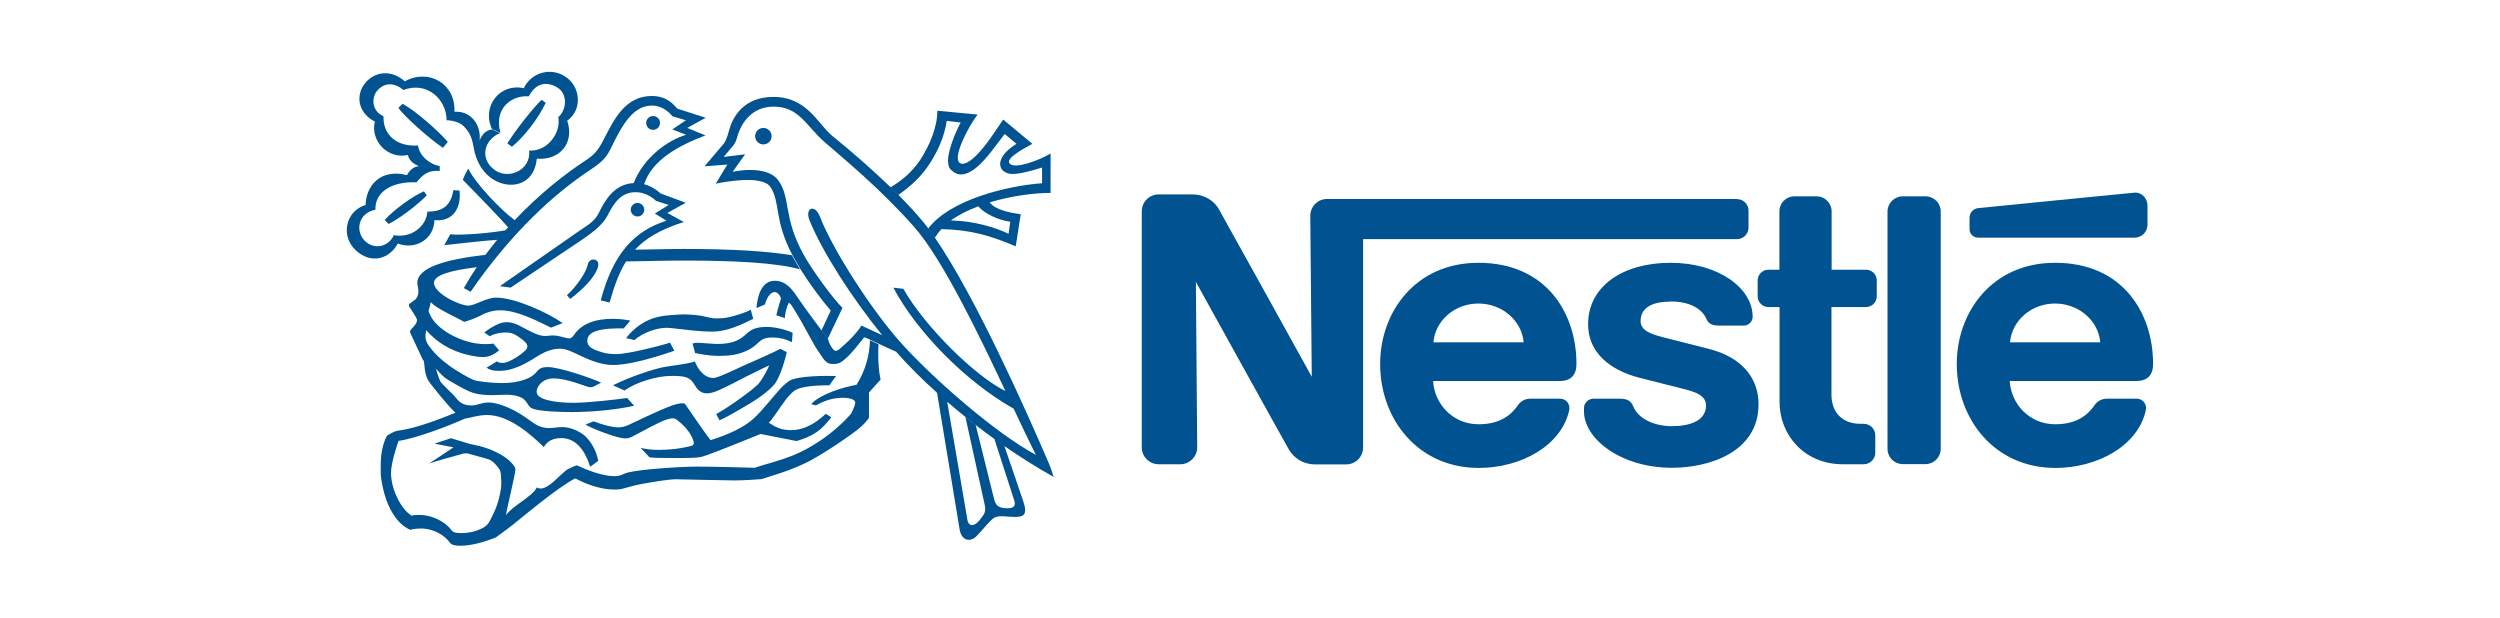 <svg xmlns="http://www.w3.org/2000/svg" id="Layer_1" viewBox="0 0 170 42"><defs><style> .cls-1 { fill: #005390; fill-rule: evenodd; } </style></defs><path class="cls-1" d="M131.97,14.39c0-.58-.46-1.04-1.04-1.04h-1.54c-.58,0-1.04.47-1.04,1.04v16.13c0,.58.47,1.04,1.04,1.04h1.54c.58,0,1.04-.47,1.04-1.04V14.39ZM133.93,14.82v.77c0,.32.26.57.58.57h10.64c.49,0,.88-.39.88-.88v-1.3c0-.49-.4-.92-.88-.88,0,0-10.29,1.01-10.62,1.05-.34.03-.61.32-.6.67h0ZM125.32,31.57c-2.65,0-4.31-2.01-4.31-4.24v-6.45h-.76c-.4,0-.73-.33-.73-.73h0v-1.08c0-.4.33-.73.73-.73h.75s0-3.97,0-3.97c0-.56.45-1.02,1.02-1.02h1.51c.56,0,1.02.46,1.02,1.02v3.97h2.34c.4,0,.73.32.73.73v1.08c0,.4-.33.73-.73.73h-2.35s0,5.97,0,5.97c0,1.17.71,1.97,1.98,1.97h.21c.44,0,.79.35.79.79v1.17c0,.44-.36.79-.79.79h-1.42s0,0,0,0ZM100.53,17.87c-4.28,0-6.68,3.35-6.68,6.88,0,3.76,2.57,7.07,6.71,7.07,2.83,0,5.62-1.49,6.15-3.94.07-.33-.15-.76-.62-.77h-2.02c-.37,0-.67.18-.85.44-.58.85-1.43,1.3-2.68,1.3-1.77,0-3-1.4-3.09-2.94h8.6c.79,0,1.15-.43,1.15-1.16,0-3.44-2.04-6.88-6.67-6.88h0ZM100.53,20.64c1.58,0,2.94,1.12,3.08,2.64h-6.14c.14-1.52,1.48-2.64,3.06-2.64ZM139.74,17.87c-4.28,0-6.68,3.35-6.68,6.88,0,3.76,2.57,7.07,6.71,7.07,2.83,0,5.62-1.49,6.15-3.94.07-.33-.15-.76-.62-.77h-2.02c-.37,0-.67.18-.85.44-.58.85-1.43,1.3-2.68,1.3-1.77,0-3-1.4-3.09-2.94h8.6c.79,0,1.15-.43,1.15-1.16,0-3.44-2.04-6.88-6.66-6.88h0ZM139.74,20.64c1.58,0,2.94,1.12,3.08,2.64h-6.14c.14-1.52,1.48-2.64,3.06-2.64Z"></path><path class="cls-1" d="M118.11,13.53h-27.87c-.63,0-1.14.51-1.14,1.15l.1,10.94s-6-10.85-6.32-11.4c-.29-.52-.93-1-1.8-1h-2.29c-.63,0-1.15.51-1.15,1.15v16.05c0,.63.51,1.15,1.15,1.15h1.47c.63,0,1.15-.52,1.15-1.15l-.09-11.25s6.06,10.95,6.32,11.39c.35.58.94,1.02,1.8,1.02h2.1c.63,0,1.15-.51,1.15-1.15v-14.17s25.43,0,25.43,0c.43,0,.78-.35.78-.78h0v-1.16c0-.43-.35-.78-.78-.78h0Z"></path><path class="cls-1" d="M113.6,20.5c1.21,0,2.12.44,2.44,1.2.16.37.46.44.88.44h1.67c.28,0,.59-.24.59-.6,0-1.94-2.31-3.67-5.58-3.67s-5.61,1.61-5.61,4.18c0,1.97,1.55,3.13,3.46,3.63.87.23,2.36.59,3.08.78.78.2,1.48.44,1.48,1.11,0,1.05-1.11,1.41-2.32,1.41s-2.29-.51-2.62-1.33c-.19-.48-.52-.54-1.03-.54h-1.69c-.3,0-.64.25-.64.64v.22c0,1.88,2.52,3.84,5.98,3.84,2.46,0,5.89-1.02,5.89-4.32,0-1.91-1.28-3.23-3.36-3.76-.81-.21-2.77-.7-3.19-.81-.76-.2-1.47-.44-1.47-1.09,0-.98.91-1.32,2.04-1.32ZM51.91,9.82c.31,0,.56-.25.56-.56s-.25-.56-.56-.56-.56.25-.56.56.25.56.56.56ZM44.41,8.83c.26,0,.47-.21.47-.47,0-.26-.21-.47-.47-.47h0c-.26,0-.47.21-.47.47,0,.26.21.47.47.47ZM38.78,20.33l-.23-.25c.64-.59,1.31-1.54,1.42-2.09.1-.52.84-.43.7.13-.18.72-1.06,1.58-1.9,2.21h0ZM34.03,9.03c-1.17.51-1.35,1.71-.52,2.43.99.87,2.63.11,2.47-1.22,1.33.07,2.19-1.31,1.98-2.27.59-.51.65-1.59-.06-2.02-.76-.46-1.48-.28-1.94.6-1.22-.09-2.39.87-1.93,2.48l-.57-.25c-.74-1.56.56-3.15,2.16-2.78.44-.96,1.59-1.38,2.55-.94.09.04.17.09.25.14,1.03.62,1.24,2.23.15,3.01.52,1.5-.51,2.72-2.07,2.58-.18,1.93-2,2.18-3.18,1.26-.66-.52-.93-1.23-1.06-1.77-.13-.57-.13-1.08-.7-1.67-.42-.44-1.19-.43-1.19-.43,0-1.4-1.31-2.68-2.94-2.06-.58-.5-1.29-.55-1.8.07-.3.36-.46,1.29.45,1.72-.05,1.28.93,2.09,2.35,1.98.06.68.81,1.31,1.47,1.4v.34c-.72-.07-1.1.18-1.58.77-1.67-.08-2.84.66-2.79,1.86-1.17.22-1.39,1.45-.73,2.11s1.64.4,1.98-.38c1.19.23,2.23-.62,2.28-1.6,1.11,0,1.59-.44,1.77-1.46l.42.03c.12,1.1-.38,2.14-1.71,2.01-.03,1.31-1.3,2.04-2.49,1.59-.55,1.04-1.82,1.45-2.88.44-1.03-.98-.65-2.66.69-3.06.03-1.28.98-2.5,2.82-2.03,0,0,.24-.57.81-.61-.38-.16-.67-.37-.75-.76-1.39.3-2.57-.98-2.25-2.27-1.25-.66-1.27-1.9-.65-2.63.65-.77,1.73-.94,2.69-.11,1.64-.91,3.48.2,3.37,2.07,1.14-.08,1.84.92,1.71,1.96.19-.46.41-.67.83-.76l.57.25h0Z"></path><path class="cls-1" d="M36.83,6.79l.28.2c-.54,1.13-1.49,2.33-2.3,2.99l-.31-.23c.58-.94,1.81-2.48,2.33-2.96h0ZM28.83,13.01l.19.28c-.68.69-1.93,1.62-2.6,1.94l-.26-.28c.64-.69,1.87-1.6,2.67-1.94ZM30.45,9.65l-.33.4c-.89-.58-2.64-2.15-3.03-2.71l.28-.28c.85.43,2.5,1.9,3.08,2.59ZM28.81,24.48c.1.51.02,1.07.47,1.62.16.19,1.05,1.36,1.69,1.97-.87.34-2.62,1.06-3.88,1.21-.25.03-.54.21-.77.34-.16.27-.32.75-.39,1.29-.05.39-.04.82-.04,1.26,0,.39.21,1.61.64,2.43.44.82.85,1.19,1.37,1.43.1-.04.33-.08.67-.09.95-.02,1.7.5,2.02.96.13.17.38.21.71.21.77,0,1.61-.25,2.41-.56.17-.14.65-.46,1.13-.84.47-.37,3.12-2.61,4.28-3.18.62.33,1.63.76,2.67.76.06,0,.26,0,.47-.04.33-.07.74-.22,1.27-.32.94-.18,2.05-.34,2.37-.34.87.01,3.41.08,4.01.08.63,0,1.53-.06,1.88-.09.53-.18,1.72-.5,2.85-1.03,1.13-.5,3.52-2.16,3.91-2.53.19-.17.36-.36.48-.52.05-.06.06-.09.06-.14v-1.67s.56-.63.77-.85c.02-.02.02-.05.02-.07-.1-.32-.2-1.33-.14-2.36l-.58-.27c-.03,1.07-.34,2.12-.92,3.03-.86.14-2.49.64-3.08,1.31l.32.09c.55-.31,1.15-.52,1.82-.52.6,0,.86.16.86.33,0,.12-.11.4-.16.49-.05.1-.09.23-.19.34-.82.9-1.78,1.66-2.84,2.25-.75.42-1.46.7-2.57,1.02-.33.09-.79.23-1.08.33-.42-.01-2.6-.08-3.88-.08s-3.91.19-4.74.4c-.38.1-.47.25-.91.25-.82,0-1.9-.42-2.57-.74-.1.03-.34.13-.58.25-.47.23-1.52,1.69-2.13,1.25-.31.64-1.65,1.24-2.11,1.9.05-.35.59-2.59.64-3.04,0-.08.02-.14-.03-.23-.49-.82-1.86-1.34-2.63-1.49-.23-.04-.34-.08-.49-.11l-1.22-.37-1.13.37,1.3.25-1.66,1.1c.29-.11,2.07-.61,2.2-.64.15-.04.34-.09.55-.01.24.08.93.24,1.34.38.24.08.64.53.74.76.04.1.06.31.08.76.02.29-.06.69-.13,1-.18.81-.55,1.45-.67,1.68-.16.31-.38.41-.6.52-.36.17-.8.28-1.29.28-.34,0-.56-.01-.71-.21-.45-.61-1.57-1.2-2.71-.98-.7-.42-1.39-1.79-1.39-2.88,0-.65.33-1.68.51-2.2,1.14-.15,3.42-1.02,4.53-1.52.23-.01.87-.24,1.48-.24,1.49,0,2.97,1.3,3.87,2.18.15-.24.42-.61,1.19-.61,1.06,0,1.66.96,1.96,1.95l.55-.4c-.11-.61-.4-1.18-.83-1.63-.36-.36-1.06-.67-1.6-.67-.33,0-.67.07-.88.07-.75,0-1.06-.34-1.62-.72-.6-.42-1.72-1.02-2.52-1.02-.51,0-.74.2-1.17.2-.62,0-.86-.26-1.15-.63-.13-.16-.76-.72-.93-.95-.1-.13-.27-.66-.33-.92l-.86-.61h0Z"></path><path class="cls-1" d="M29.67,25.1c.18.19.36.41.58.58.22.17.49.31.75.46.37.21.78.45,1.19.58.36.11.83.15,1.27.15.63,0,1.37-.13,1.98.16.41.19.44.63.76.75.51.2,1.92.24,2.7.24,1.55,0,3.23-.2,4.22-.43l-.48-.53c-.69.11-2.7.33-3.62.33-1.3,0-2.53-.21-2.53-.75,0-.37.4-.91,1.16-.91.82,0,2.06.49,2.28.56.23.07.32.05.47-.02l.48-.25c-.64-.3-2.85-1.06-3.62-1.06-.36,0-.56.05-.8.36-.3.38-1.09.73-2.35.73-.69,0-1.68-.12-1.9-.21-.38-.16-1.12-.59-1.6-.93-.61-.44-1.15-.93-1.52-1.51-.11-.16-.16-.36-.16-.55,0-.15.04-.29.06-.4.11.15.23.26.38.4.67.65,1.65,1.14,2.66,1.33.29.06.54.1.83.1.43,0,.83-.23,1.08-.46l-.4-.46c-.13.04-.39.04-.57.04-1.47,0-3.33-.96-3.76-2.07-.04-.11-.09-.17-.05-.27.04-.1.1-.32.13-.52.09.1.26.25.49.39.55.35,1.59.83,1.79.96.52-.15.92-.33,1.23-.49.37-.2.79-.3,1.21-.3,1.07,0,2.31.61,3.46,1.18l.79-.31c-1.03-.72-3.26-1.73-4.51-1.73-.73,0-1.42.54-1.91.54-.6,0-2.33-.84-2.33-1.54,0-.54,1.12-.85,2.91-1.07-.31.46-.61.94-.88,1.42l.46.25c2.81-4.07,5.74-6.72,8.2-8.33.89-.59,1.1-.93,1.41-1.57.76-1.56,1.48-2.76,2.73-2.76.58,0,1.06.33,1.39.73l.91.27-.92.62.94.37c-1.22.34-2.89,1.53-3.57,3.28-1.3.07-1.93,1.12-2.36,2.01-.29.6-.74.83-1.41,1.29l-5.33,3.71.73.1,4.92-3.3c.97-.66,1.43-1.14,1.67-1.6.46-.91.95-1.59,1.91-1.59.47,0,.98.2,1.39.59l.86.28-.94.58.79.49c-2.26.71-3.66,2.33-4.47,5.42l.6.14c.3-1.02.6-1.96,1.12-2.79,1.31-.02,2.63-.06,3.93-.06,3.47,0,6.35.15,7.9.6l-.55-.96c-1.66-.28-4.08-.43-7.35-.43-1.1,0-2.21.04-3.32.05.71-.76,1.74-1.39,3.32-1.88l-1.12-.62,1.25-.69-1.7-.63c-.3-.27-.67-.51-1.13-.63.54-1.67,2.4-2.65,4.17-3.32l-1.24-.51,1.26-.69-1.93-.62c-.5-.59-.99-.86-1.74-.86-1.79,0-2.55,1.56-3.26,2.94-.37.73-.61,1.03-1.25,1.45-1.38.9-3.14,2.28-4.81,4.05-.88-.63-2.67-2.48-3.15-3.49-.19.24-.38.75-.38.75.18.19,2.29,2.32,3.08,3.23l-.18.2c-.84.17-3.01.37-3.75.27l-.41.74c.55-.05,2.71-.31,3.6-.36-.27.33-.54.67-.8,1.02-2.78.32-4.63.88-4.63,1.91,0,.17.07.36.07.54,0,.43-.16.59-.47.78-.2.12-.21.21-.13.33.09.12.51.75.51.88,0,.2-.2.41-.37.59-.14.16-.14.2-.03.41l.8,1.71.86.62h0ZM64.02,15.58c-.18.19-.33.39-.46.6l-.45-.63c1.49-1.99,5.43-2.92,7.75-3.09v-1.07c-.29.09-.61.19-.9.26-.41.1-.8.19-1.12.18-.32,0-.58-.14-.71-.31-.31-.44-.02-1.11.99-1.74l-.8-.67c-.62.8-1.23,1.69-1.85,2.22-.56.48-1.15.72-1.63.36-.26-.19-.35-.28-.38-.78.03-.73.48-1.86.87-2.58l-.95-.11c-.17,1.11-.62,2.05-1.11,2.83-.61.97-1.39,1.65-2.19,2.21l-.53-.52c.65-.38,1.46-1,2.02-1.86.65-1,1.17-2.23,1.17-3.35l2.74.26c-.39.49-1.02,1.61-1.26,2.41-.13.42-.12.75.03.87.29.22.8-.13,1.29-.66.7-.75,1.38-1.88,1.68-2.28l1.98,1.65c-.88.47-1.74,1-1.57,1.3.16.27.72.19,1.34,0,.51-.16,1.01-.37,1.47-.64v2.68c-.96-.01-2.58.17-4.14.64.37.52,1.44.72,2.11.81l-.34,2.18c-1.71-.72-3.03-1.13-5.09-1.17l.68-.59c1.53.03,3.05.47,3.92.91l.12-.82c-.78-.1-1.76-.55-2.18-1.05-.68.26-1.32.57-1.86.96l-.68.59h0Z"></path><path class="cls-1" d="M55.85,22.49l.64-1.37c-.75-.88-1.43-1.82-2.05-2.8l-.55-.96c-1.27-2.41-.81-3.57-1.49-4.63-.56-.88-3.28-.33-3.73-.24l.79-1.3-1.55.12,1.32-1.56c.14-.2.21-.39.36-.93.23-.82.94-2.23,3.01-2.23,2.3,0,3.01,1.86,4.02,2.67,1.37,1.11,2.69,2.27,3.96,3.49l.53.52c.68.69,1.37,1.41,2.02,2.27l.45.63c2.77,4.04,6.21,11.77,7.73,15.31.15.34.25.69.34.95-1.15-.64-2.26-1.34-3.34-2.09l-.68-.48c-.43-.31-.85-.62-1.27-.95l-.7-.55c-.42-.34-.84-.68-1.25-1.04l1.38,8.06c.1.47.51.4.83-.02s.45-.53.33-1.08l-1.3-5.92.7.55,1.25,5.03c.12.45.31.6.84.62.53.02.64-.18.53-.53l-1.35-4.18.68.48,1.28,3.75c.33.96,0,1.07-.58,1.07s-1.09-.14-1.41.07c-.32.2-.71.76-1.19,1.24-.42.43-1.03.32-1.15-.49l-1.53-9.26c-.98-.88-1.92-1.81-2.79-2.8-.39-.17-.78-.34-1.16-.53l-.58-.27c-.14-.07-.28-.13-.42-.18-.42.51-.83,1.08-1.3,1.48-.25.22-.42.34-.8.34-.11,0-.26,0-.39-.08-.14-.08-.28-.24-.42-.47-.11-.17-.28-.39-.42-.63-.3-.51-.63-1.14-.92-1.66-.33-.58-.61-1.01-.65-1.08-.06-.11-.22-.25-.22-.25-.16.26-.28.77-.28,1.05l-.58-.19c.08-.38.23-.87.31-1.11,0-.2-.23-.47-.41-.47-.26,0-.53.29-.67.84l-.58.25c.07-.89.37-1.86,1.25-1.86.71,0,1.15.54,1.49,1.05.34.51,1.45,2.02,1.68,2.32l.44.56c.08.35.22.55.3.66.15.24.32.22.55,0,.1-.1.44-.37.76-.71.28-.29.56-.65.67-.83.32.15.92.43,1.41.65-2.08-2.56-4.07-5.67-4.93-7.78-.36-.87.34-1.17.68-.31.91,2.34,3.59,6.47,5.55,8.64,2.27,2.51,6.44,6.13,9.15,7.59-.39-.77-.91-1.87-1.51-3.14-3.3-1.86-6.63-5.29-8.18-8.23l.68.08c1.45,2.56,4.9,5.96,6.94,6.95-1.86-3.96-4.29-8.97-6.18-11.13-2.35-2.67-4.91-4.74-6.14-5.82-1.21-1.06-1.71-2.39-3.44-2.39-1.43,0-2.19,1.03-2.48,2.07-.06.2-.09.33-.24.54l-.68.81,1.46-.18-.85,1.19s2.3-.52,3.1.58c.87,1.18.31,2.5,1.73,5.06.62,1.13,2.14,3.16,2.64,3.61l-.99,2.08-.44-.56h0ZM33.28,22.85l-.35-.24c.29-.23.61-.43.96-.58.18-.08.38-.12.58-.12.39,0,.72.16,1.05.34.52.28,1.1.6,1.55.6.17,0,.33-.04.53-.04.44,0,.86.2,1.11.2.15,0,.25-.13.35-.27.24-.35.58-.61,1.01-.79.46-.19,1.01-.27,1.62-.27.47,0,.93.07,1.17.12,0,0-.36.44-.45.53-.48,0-1.39-.02-1.98.22-.36.15-.49.35-.49.65,0,.43.48.6,1.02.76.32.1.67.12.97.12.37,0,1.08-.14,1.77-.29.84-.19,1.63-.41,1.86-.49l.3.55c-.94.32-1.9.62-2.79.8-.5.1-.98.17-1.41.17-.71,0-1.49-.3-2.13-.6-.54-.26-1.02-.51-1.45-.51-.48,0-.94.17-1.38.42-.22.13-.88.58-1.47.81-.45.18-.82.28-1.28.28-.41,0-.65-.06-.86-.22l.71-.43c.09.09.25.11.36.11s.22-.01.5-.13c.16-.07.39-.21.53-.3.28-.18.37-.29.48-.37.21-.17.29-.39.02-.64-.13-.13-.28-.24-.43-.34-.24-.15-.42-.29-.86-.29-.52,0-.89.14-1.09.25h0Z"></path><path class="cls-1" d="M43.14,23.13s-.42-.12-.57-.13c.26-.35.59-.66.95-.91.57-.39,1.18-.6,2.09-.66.25-.02.75-.06,1.03-.05.25.01.68.03,1.08.1.28.05.54.13.76.16.13.02.59.01.75-.01.64-.1,1.42-.35,1.82-.57l.17.62c-.87.44-1.85.87-2.75.87-.46,0-.94-.03-1.4-.08-.8-.08-1.49-.18-1.73-.18-.65,0-1.58.3-2.2.83h0ZM42.5,26.57l-.82-.37c1.13-.57,2.87-1.15,3.58-1.26.71-.11,1.52-.2,1.99-.36.21.54.64,1.12,1.25,1.12.22,0,.59-.17.96-.33.41-.18.83-.38,1.04-.48.23-.1.99-.43,1.62-.72.32-.15.64-.29.95-.45l.43.23c-.13.56-.34,1.26-.58,1.75-.09.19-.19.36-.29.47-.19.21-.49.49-.88.77-.43.31-.95.62-1.51.94-.43.25-.87.5-1.31.7l-.23-.42c.68-.38,1.37-.87,1.98-1.32.29-.21.57-.43.76-.61.15-.13.24-.25.31-.36.18-.27.47-.78.56-1.03-.25.12-1.21.58-1.64.8-.48.26-1.27.66-1.71.86-.35.16-.66.25-.88.25-.49,0-.71-.35-.84-.57-.31-.55-.64-.61-1.52-.62-1.02-.01-2.41.41-3.24.98h0ZM47.27,24.02s-.12-.48-.18-.66c0,0,.14-.05.33-.05.3,0,1.06.08,1.37.08,1.18,0,1.61-.37,1.96-.68.29-.27.6-.48,1.4-.48.71,0,1.52.28,1.75.4l-.05.64c-.38-.2-.81-.31-1.24-.32-.29,0-.55.02-.74.12-.21.11-.33.27-.53.43-.21.17-.49.34-.86.47-.37.14-.83.23-1.52.23-.91,0-1.4-.15-1.68-.19h0Z"></path><path class="cls-1" d="M39.82,28.87l.54-.22c.5.19,1.21.41,1.71.41.3,0,.55-.11.75-.2.16-.07,1.97-.96,2.86-1.28.28-.1.57-.16.71-.16.21,0,.23.1.29.19.17.27,1.5,2.17,1.64,2.32,1.13-.35,2.29-.86,2.96-1.5.7-.67,1.27-1.45,1.83-2.05.22-.23.48-.44.61-.51.58-.31,2.38-.33,3.13-.3l-.45.63c-1.33,0-2.08.14-2.41.39-.14.11-.36.32-.56.59-.45.59-.95,1.41-1.15,1.56.39.27.82.51,1.49.51,1.13,0,1.94-.71,2.38-1.11l.38.23c-.28.36-.6.74-1.01,1.02-.45.31-1.03.51-1.36.6-.66-.12-2.1-.42-2.44-.48-1.25.51-3.28,1.33-3.96,1.54-.15.04-.3.06-.46.07-.54.03-1.29.03-1.97.02-.49,0-.94,0-1.17-.05l-.6-.63c.53.1.74.13,1.23.13,1.17,0,1.93-.2,2.18-.26.21-.05.24-.17.18-.36-.1-.3-.27-.59-.54-.89-.18-.2-.38-.38-.59-.54-.16-.11-.32-.14-.76.01-.41.14-1.69.83-2.23,1.12-.27.15-.48.19-.97.07-.52-.12-1.75-.57-2.25-.87h0ZM43.35,14.72c.26,0,.46-.21.46-.46s-.21-.46-.46-.46-.46.21-.46.46.21.46.46.46Z"></path></svg>